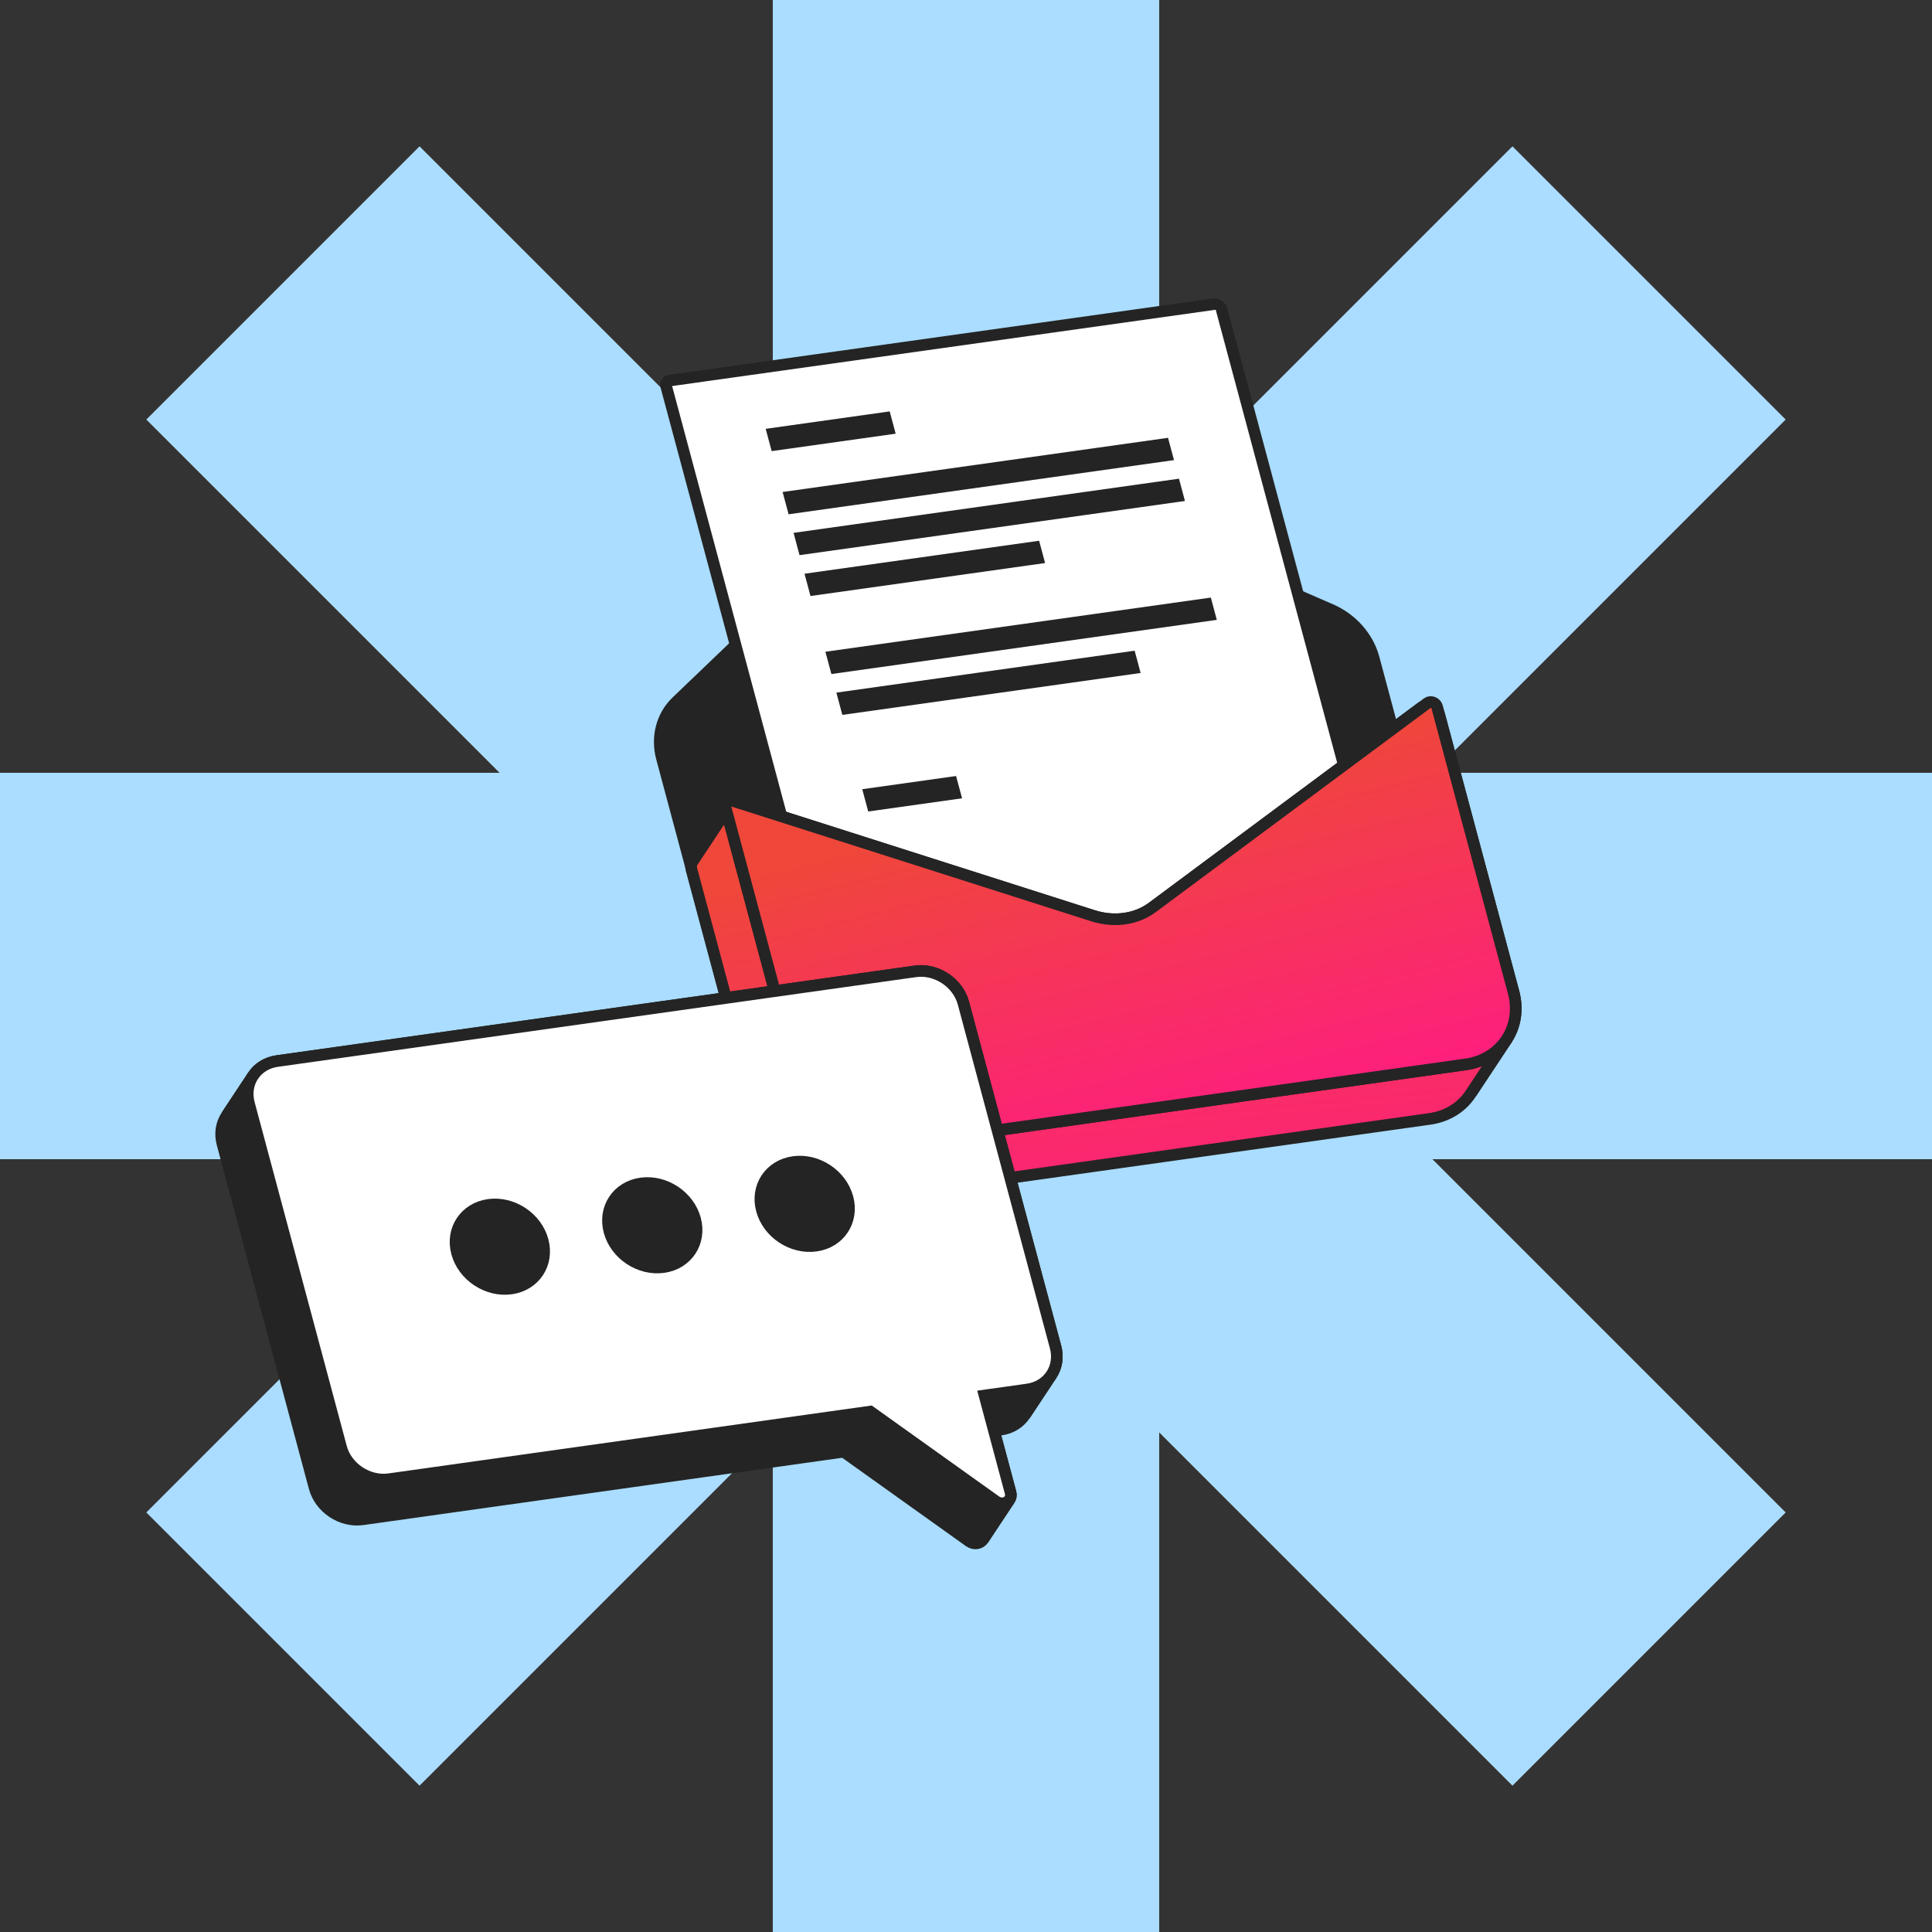 <svg width="332" height="332" viewBox="0 0 332 332" fill="none" xmlns="http://www.w3.org/2000/svg">
<rect x="0" y="0" width="332" height="332" fill="#333333" stroke="none"/>
<path fill-rule="evenodd" clip-rule="evenodd" d="M199.2 0H132.8V85.848L72.096 25.144L25.144 72.096L85.848 132.8H0V199.2H85.848L25.144 259.903L72.096 306.856L132.8 246.151V332H199.2V246.151L259.905 306.856L306.856 259.905L246.151 199.2H332V132.8H246.151L306.856 72.096L259.905 25.144L199.2 85.848V0Z" fill="#AADDFF"/>
<path d="M113.749 130.284L124.888 171.858L199.14 193.205L247.193 154.669L236.053 113.095C235.082 109.468 232.316 106.343 228.684 104.767L169.933 79.262C165.547 77.358 160.682 78.042 157.598 80.996L116.282 120.564C113.728 123.01 112.777 126.657 113.749 130.284Z" fill="#242424" stroke="#242424" stroke-width="2"/>
<rect x="1.249" y="0.827" width="96.356" height="109.531" rx="1" transform="matrix(0.99 -0.139 0.259 0.966 112.798 64.889)" fill="white" stroke="#242424" stroke-width="2"/>
<path d="M131.578 73.691L152.887 70.697L153.914 74.527L132.605 77.522L131.578 73.691Z" fill="#242424"/>
<path d="M148.171 135.619L164.297 133.352L165.324 137.183L149.198 139.449L148.171 135.619Z" fill="#242424"/>
<path d="M134.486 84.545L200.717 75.236L201.744 79.067L135.513 88.375L134.486 84.545Z" fill="#242424"/>
<path d="M136.368 91.567L202.599 82.259L203.626 86.09L137.394 95.398L136.368 91.567Z" fill="#242424"/>
<path d="M141.842 111.997L208.073 102.689L209.1 106.519L142.868 115.828L141.842 111.997Z" fill="#242424"/>
<path d="M138.25 98.59L178.564 92.924L179.591 96.755L139.276 102.421L138.25 98.59Z" fill="#242424"/>
<path d="M143.724 119.02L194.981 111.816L196.007 115.646L144.75 122.85L143.724 119.02Z" fill="#242424"/>
<path fill-rule="evenodd" clip-rule="evenodd" d="M125.205 138.716C125.597 138.099 126.414 137.774 127.295 138.055L187.838 157.369C191.463 158.525 195.257 157.992 198.022 155.937L244.196 121.626C245.264 120.833 246.966 121.5 247.329 122.853L260.095 170.5C260.882 173.435 260.4 176.266 258.982 178.491L252.785 187.854C254.203 185.629 254.685 182.798 253.898 179.863L241.131 132.216C240.769 130.862 239.066 130.195 237.999 130.989L191.825 165.3C189.06 167.355 185.266 167.888 181.641 166.731L121.098 147.418C120.217 147.137 119.4 147.461 119.008 148.078L125.205 138.716Z" fill="url(#paint0_linear_2997_20108)" stroke="#242424" stroke-width="2"/>
<path fill-rule="evenodd" clip-rule="evenodd" d="M258.981 178.495C257.504 180.811 255.013 182.471 251.882 182.912L151.814 196.975C145.674 197.838 139.395 193.682 137.79 187.692L125.023 140.045C124.889 139.544 124.973 139.081 125.204 138.719L119.007 148.082C118.776 148.444 118.692 148.907 118.826 149.408L131.593 197.055C133.198 203.045 139.477 207.201 145.617 206.338L245.685 192.274C248.816 191.834 251.307 190.174 252.783 187.857L258.981 178.495Z" fill="url(#paint1_linear_2997_20108)" stroke="#242424" stroke-width="2"/>
<path d="M251.88 182.909L151.812 196.973C145.672 197.836 139.393 193.68 137.788 187.69L124.651 138.662C124.457 137.939 125.117 137.362 125.865 137.601L187.835 157.369C191.46 158.526 195.254 157.993 198.019 155.938L245.282 120.818C245.852 120.394 246.762 120.75 246.956 121.473L260.092 170.501C261.697 176.491 258.02 182.046 251.88 182.909Z" fill="url(#paint2_linear_2997_20108)" stroke="#242424" stroke-width="2"/>
<path fill-rule="evenodd" clip-rule="evenodd" d="M43.491 184.855C42.616 186.178 42.311 187.878 42.784 189.641L58.614 248.722C59.559 252.25 63.257 254.697 66.874 254.189L149.542 242.571L171.104 257.966C171.986 258.596 173.027 258.356 173.481 257.681L168.919 264.573C168.465 265.248 167.424 265.488 166.542 264.858L144.98 249.463L62.312 261.081C58.695 261.59 54.997 259.142 54.052 255.615L38.222 196.534C37.749 194.77 38.054 193.07 38.929 191.748L43.491 184.855Z" fill="#242424" stroke="#242424" stroke-width="2"/>
<path fill-rule="evenodd" clip-rule="evenodd" d="M173.482 257.68C173.696 257.362 173.779 256.948 173.655 256.483L169.187 239.809L164.625 246.701L169.093 263.375C169.217 263.84 169.134 264.254 168.92 264.572L173.482 257.68Z" fill="#242424" stroke="#242424" stroke-width="2"/>
<path fill-rule="evenodd" clip-rule="evenodd" d="M169.187 239.807L176.554 238.771C178.362 238.517 179.807 237.572 180.682 236.25L176.12 243.143C175.245 244.465 173.8 245.41 171.992 245.664L164.625 246.699L169.187 239.807Z" fill="#242424" stroke="#242424" stroke-width="2"/>
<path fill-rule="evenodd" clip-rule="evenodd" d="M180.682 236.252C181.557 234.929 181.862 233.23 181.389 231.466L165.559 172.385C164.614 168.858 160.916 166.41 157.3 166.918L47.621 182.333C45.812 182.587 44.367 183.532 43.492 184.854L38.93 191.747C39.805 190.424 41.25 189.48 43.059 189.225L152.738 173.811C156.354 173.303 160.052 175.75 160.997 179.278L176.827 238.358C177.3 240.122 176.995 241.822 176.12 243.144L180.682 236.252Z" fill="#242424" stroke="#242424" stroke-width="2"/>
<path fill-rule="evenodd" clip-rule="evenodd" d="M92.521 218.491C91.543 220.025 89.893 221.126 87.818 221.417C83.75 221.989 79.59 219.235 78.526 215.267C77.995 213.283 78.338 211.37 79.322 209.883L74.76 216.775C73.776 218.263 73.433 220.175 73.964 222.159C75.028 226.128 79.188 228.881 83.256 228.31C85.331 228.018 86.981 226.918 87.959 225.383L92.521 218.491Z" fill="#242424" stroke="#242424" stroke-width="2"/>
<path fill-rule="evenodd" clip-rule="evenodd" d="M79.324 209.884C80.308 208.397 81.934 207.334 83.969 207.048C88.037 206.476 92.197 209.23 93.261 213.198C93.782 215.143 93.462 217.018 92.523 218.492L87.961 225.385C88.9 223.91 89.22 222.035 88.699 220.09C87.635 216.122 83.475 213.369 79.407 213.94C77.373 214.226 75.746 215.289 74.762 216.777L79.324 209.884Z" fill="#242424" stroke="#242424" stroke-width="2"/>
<path fill-rule="evenodd" clip-rule="evenodd" d="M118.717 214.811C117.739 216.346 116.088 217.446 114.013 217.737C109.945 218.309 105.785 215.556 104.721 211.587C104.19 209.603 104.533 207.691 105.518 206.203L100.956 213.096C99.971 214.583 99.628 216.496 100.159 218.48C101.223 222.448 105.383 225.202 109.451 224.63C111.526 224.338 113.177 223.238 114.155 221.704L118.717 214.811Z" fill="#242424" stroke="#242424" stroke-width="2"/>
<path fill-rule="evenodd" clip-rule="evenodd" d="M105.515 206.205C106.5 204.717 108.126 203.654 110.16 203.368C114.229 202.796 118.389 205.55 119.452 209.518C119.973 211.463 119.654 213.338 118.714 214.813L114.152 221.705C115.092 220.231 115.411 218.355 114.89 216.411C113.827 212.442 109.667 209.689 105.598 210.261C103.564 210.547 101.938 211.61 100.953 213.097L105.515 206.205Z" fill="#242424" stroke="#242424" stroke-width="2"/>
<path fill-rule="evenodd" clip-rule="evenodd" d="M144.85 211.221C143.865 212.709 142.239 213.772 140.205 214.058C136.136 214.63 131.976 211.876 130.913 207.908C130.381 205.923 130.724 204.011 131.709 202.523L127.147 209.416C126.162 210.904 125.819 212.816 126.351 214.8C127.414 218.769 131.574 221.522 135.643 220.95C137.677 220.664 139.303 219.601 140.288 218.114L144.85 211.221Z" fill="#242424" stroke="#242424" stroke-width="2"/>
<path fill-rule="evenodd" clip-rule="evenodd" d="M131.71 202.521C132.695 201.034 134.321 199.97 136.356 199.685C140.424 199.113 144.584 201.866 145.647 205.835C146.179 207.819 145.836 209.731 144.851 211.219L140.289 218.111C141.274 216.624 141.617 214.711 141.085 212.727C140.022 208.759 135.862 206.005 131.794 206.577C129.759 206.863 128.133 207.926 127.148 209.414L131.71 202.521Z" fill="#242424" stroke="#242424" stroke-width="2"/>
<path d="M157.301 166.919L47.622 182.334C44.006 182.842 41.84 186.114 42.786 189.641L58.616 248.722C59.561 252.249 63.259 254.697 66.876 254.189L149.544 242.57L171.106 257.966C172.403 258.892 174.045 257.937 173.656 256.483L169.188 239.809L176.555 238.774C180.171 238.266 182.336 234.994 181.391 231.467L165.561 172.386C164.615 168.858 160.918 166.411 157.301 166.919Z" fill="white"/>
<path d="M93.263 213.2C94.326 217.168 91.89 220.849 87.822 221.42C83.753 221.992 79.593 219.239 78.53 215.27C77.466 211.302 79.903 207.621 83.971 207.049C88.039 206.478 92.2 209.231 93.263 213.2Z" fill="#242424"/>
<path d="M119.455 209.519C120.518 213.487 118.082 217.168 114.014 217.739C109.945 218.311 105.785 215.558 104.722 211.589C103.659 207.621 106.095 203.94 110.163 203.368C114.231 202.797 118.392 205.55 119.455 209.519Z" fill="#242424"/>
<path d="M145.647 205.837C146.71 209.806 144.274 213.486 140.206 214.058C136.137 214.63 131.977 211.877 130.914 207.908C129.851 203.94 132.287 200.259 136.355 199.687C140.423 199.115 144.584 201.869 145.647 205.837Z" fill="#242424"/>
<path d="M157.301 166.919L47.622 182.334C44.006 182.842 41.84 186.114 42.786 189.641L58.616 248.722C59.561 252.249 63.259 254.697 66.876 254.189L149.544 242.57L171.106 257.966C172.403 258.892 174.045 257.937 173.656 256.483L169.188 239.809L176.555 238.774C180.171 238.266 182.336 234.994 181.391 231.467L165.561 172.386C164.615 168.858 160.918 166.411 157.301 166.919Z" stroke="#242424" stroke-width="2"/>
<path d="M93.263 213.2C94.326 217.168 91.89 220.849 87.822 221.42C83.753 221.992 79.593 219.239 78.53 215.27C77.466 211.302 79.903 207.621 83.971 207.049C88.039 206.478 92.2 209.231 93.263 213.2Z" stroke="#242424" stroke-width="2"/>
<path d="M119.455 209.519C120.518 213.487 118.082 217.168 114.014 217.739C109.945 218.311 105.785 215.558 104.722 211.589C103.659 207.621 106.095 203.94 110.163 203.368C114.231 202.797 118.392 205.55 119.455 209.519Z" stroke="#242424" stroke-width="2"/>
<path d="M145.647 205.837C146.71 209.806 144.274 213.486 140.206 214.058C136.137 214.63 131.977 211.877 130.914 207.908C129.851 203.94 132.287 200.259 136.355 199.687C140.423 199.115 144.584 201.869 145.647 205.837Z" stroke="#242424" stroke-width="2"/>
<defs>
<linearGradient id="paint0_linear_2997_20108" x1="126.545" y1="135.219" x2="132.847" y2="202.566" gradientUnits="userSpaceOnUse">
<stop stop-color="#EF473A"/>
<stop offset="1" stop-color="#FF1C82"/>
</linearGradient>
<linearGradient id="paint1_linear_2997_20108" x1="126.233" y1="152.897" x2="132.812" y2="221.389" gradientUnits="userSpaceOnUse">
<stop stop-color="#EF473A"/>
<stop offset="1" stop-color="#FF1C82"/>
</linearGradient>
<linearGradient id="paint2_linear_2997_20108" x1="134.19" y1="149.026" x2="149.762" y2="212.051" gradientUnits="userSpaceOnUse">
<stop stop-color="#EF473A"/>
<stop offset="1" stop-color="#FF1C82"/>
</linearGradient>
</defs>
</svg>
